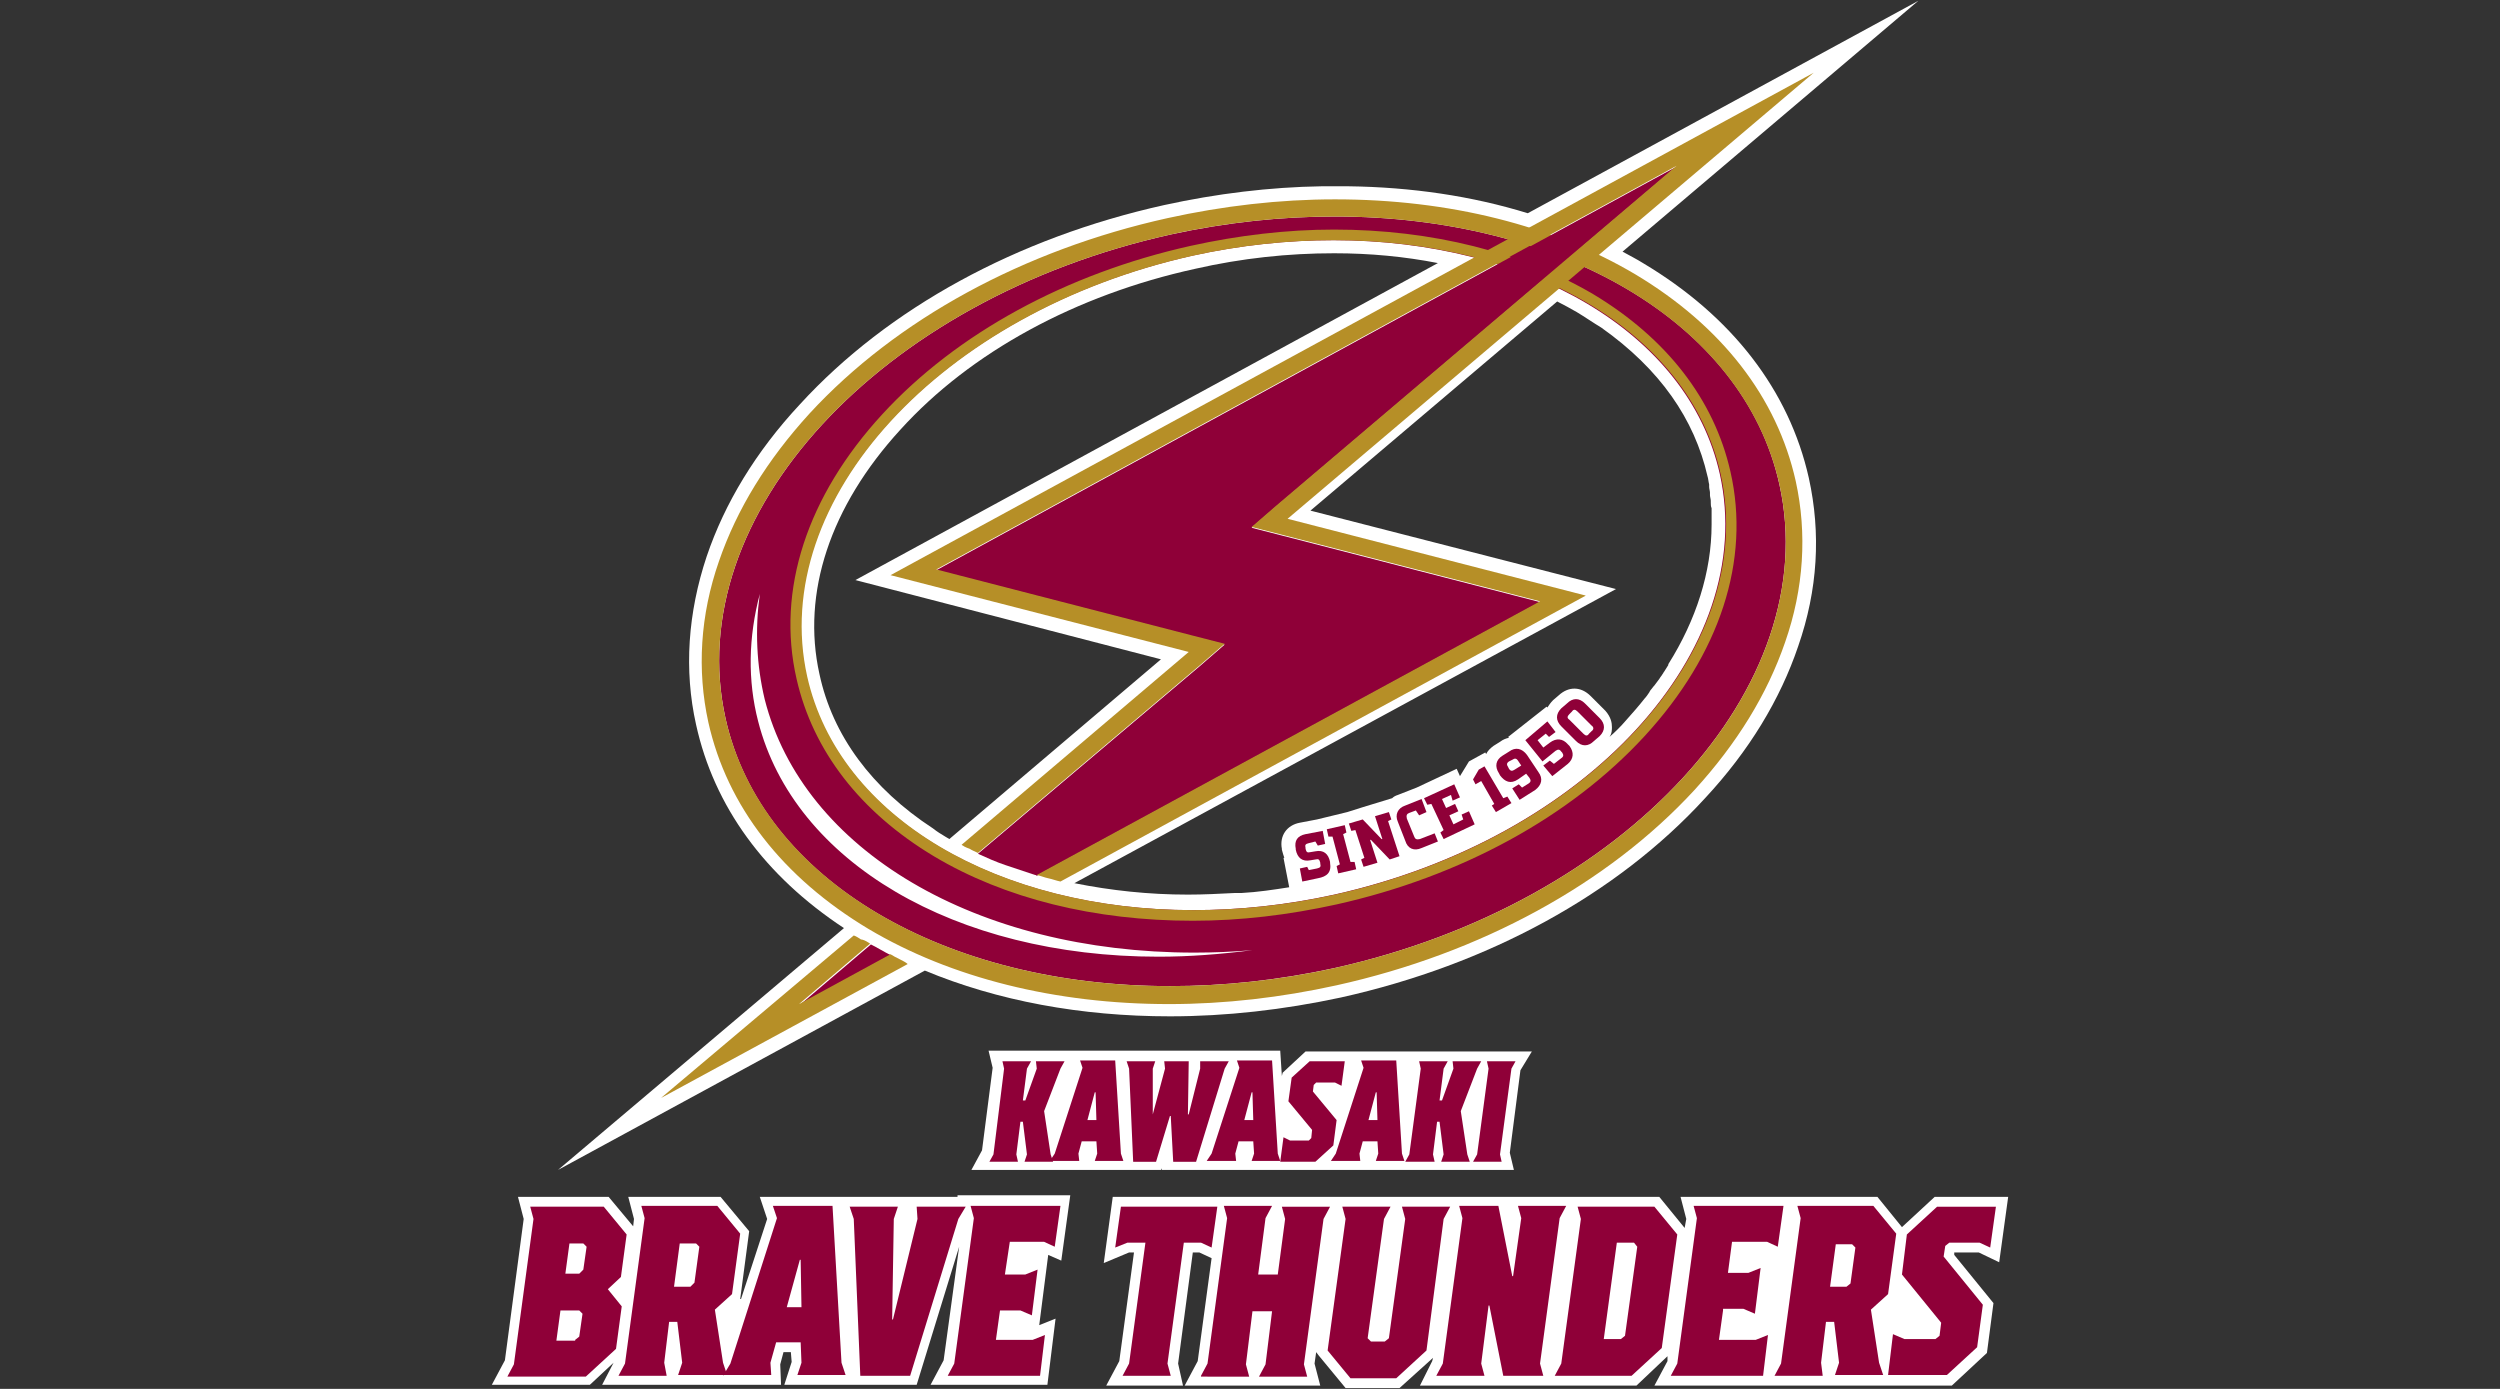<?xml version="1.0" encoding="utf-8"?>
<!-- Generator: Adobe Illustrator 25.4.1, SVG Export Plug-In . SVG Version: 6.00 Build 0)  -->
<svg version="1.1" id="レイヤー_1" xmlns="http://www.w3.org/2000/svg" xmlns:xlink="http://www.w3.org/1999/xlink" x="0px"
	 y="0px" viewBox="0 0 306 170" style="enable-background:new 0 0 306 170;" xml:space="preserve">
<rect x="0" y="0" width="306" height="170" fill="#333333" stroke="none"/>
<style type="text/css">
	.st0{fill:#FFFFFF;}
	.st1{fill:#8F0038;}
	.st2{fill:#B68F27;}
</style>
<g>
	<path class="st0" d="M201.1,32.2c-0.8-0.5-1.6-0.9-2.5-1.4l36.2-30.7l-47.8,26c-6.8-2.1-14.2-3.2-22-3.3l-3.2,0v0
		c-6.4,0.1-12.9,0.9-19.3,2.3c-18,4-33.8,12.6-44.6,24.4c-5.4,5.8-9.2,12.1-11.4,18.6C84.2,75,83.7,82,85.2,88.7
		c2.2,10,8.4,18.5,18.1,24.9l-35,29.6l44.9-24.4c8.9,3.7,19.1,5.6,30,5.6c6.9,0,13.9-0.8,20.9-2.3c18-4,33.8-12.6,44.6-24.4
		c5.4-5.8,9.2-12.1,11.4-18.6c2.4-6.9,2.8-13.8,1.3-20.6C219,47.8,212,38.7,201.1,32.2z M146.3,32.9c5.7-1.3,11.4-1.9,17-1.9
		c4.4,0,8.6,0.4,12.7,1.2L104.7,71l37.4,9.7l-25.9,22c-0.2-0.1-0.3-0.2-0.5-0.3c-0.5-0.3-1-0.6-1.5-1c-7.5-4.9-12.3-11.4-13.9-18.9
		c-2.2-9.9,1.3-20.5,9.9-29.9C118.8,43.1,131.7,36.1,146.3,32.9z M209,58.3c0.1,0.3,0.1,0.6,0.2,1c0,0.1,0,0.2,0,0.3
		c0,0.2,0.1,0.5,0.1,0.7c0,0.1,0,0.2,0,0.3c0,0.2,0.1,0.5,0.1,0.7c0,0.1,0,0.2,0,0.2c0,0.2,0,0.5,0.1,0.7c0,0.1,0,0.1,0,0.2
		c0,0.3,0,0.5,0,0.8c0,0,0,0.1,0,0.1c0,0.3,0,0.6,0,0.9c0,0,0,0,0,0c0,5.8-1.9,11.7-5.3,17.1c0,0,0,0,0,0.1
		c-0.2,0.3-0.3,0.5-0.5,0.8c-0.1,0.1-0.1,0.2-0.2,0.3c-0.1,0.2-0.3,0.4-0.4,0.6c-0.1,0.1-0.2,0.3-0.3,0.4c-0.1,0.1-0.2,0.3-0.3,0.4
		c-0.2,0.2-0.3,0.4-0.5,0.6c0,0.1-0.1,0.1-0.1,0.2c-0.2,0.3-0.4,0.6-0.6,0.8c0,0,0,0,0,0c-0.7,0.9-1.5,1.8-2.3,2.7
		c-0.6,0.7-1.3,1.4-2,2c0.3-0.4,0.3-0.9,0.3-1.2c0-0.5-0.1-1.2-0.8-2l-1.8-1.8c-1.2-1.2-2.7-1.2-3.9-0.1l-0.7,0.6
		c-0.3,0.3-0.5,0.6-0.7,0.9l-0.1-0.1l-4.7,3.7l0.1,0.1c-0.4,0.1-0.7,0.2-1.1,0.5l-0.8,0.5c-0.4,0.3-0.7,0.6-0.9,1l-0.1-0.2l-2,1.1
		l-1.1,1.8l-0.4-0.9l-4.9,2.3l-2.3,0.9c-0.3,0.1-0.5,0.2-0.7,0.4l0,0l-3.6,1.1l0,0l-1.9,0.6l-3.7,0.9l-2.1,0.4
		c-1.6,0.3-2.5,1.6-2.2,3.2l0,0.1c0.1,0.4,0.2,0.7,0.3,1l-0.1,0l0.7,3.6c-1.9,0.3-3.9,0.6-5.8,0.7c-0.1,0-0.1,0-0.2,0
		c-0.2,0-0.4,0-0.6,0c-1.9,0.1-3.9,0.2-5.8,0.2c-4.8,0-9.4-0.5-13.9-1.4l66.3-36l-37.4-9.6l30.2-25.6c0.8,0.4,1.7,0.9,2.4,1.3
		c1,0.6,2,1.3,3,1.9C203.2,45.2,207.4,51.3,209,58.3z"/>
	<path class="st0" d="M187.5,128.7h-4h-3h-5.8h-2.6h-0.1h-0.9h-5.2h-1h-5.1l-2.8,2.6l-0.1,0.4l-0.2-3.1h-4.3h-2.9h-12.1h-1.3h-3.8
		h-2h-9.3l0.5,2.1l-1.3,10.1l-1.3,2.4h7.2h4.2h7h1.5h3.3l0.1-0.2l0,0.2h3.1h1.7h8.2h2.9h2.5h0.7h8.6h3.5h4.9h3.1h3.9l-0.5-2.1
		l1.3-10.1L187.5,128.7z"/>
	<g>
		<path class="st0" d="M117.2,146.5h-14.1h-0.8H93l0.9,2.7l-3.2,9.8l-0.1,0l1.1-8.3l-3.5-4.2H76.9l0.7,2.7l-0.1,0.9l-3-3.6H63.4
			l0.7,2.7l-2.3,17.3l-1.6,3h12l2.9-2.7l-1.4,2.7h12.6h4.2h5.1l-0.1-2.5l0.4-1.5h0.9l0.1,1.2l-0.9,2.8h8.1h1.1h7l5.2-16.9l-1.9,13.9
			l-1.6,3h14.3l1-8.1l-2,0.8l1.1-8.6l1.6,0.7l1.1-8h-10.8H117.2z"/>
		<polygon class="st0" points="242.2,153.3 244.7,154.5 245.8,146.5 236.8,146.5 232.8,150.2 229.8,146.5 219.6,146.5 218.4,146.5 
			205.7,146.5 206.4,149.2 206.2,150.3 203.1,146.5 193.5,146.5 191.6,146.5 179.5,146.5 177,146.5 164.8,146.5 162.7,146.5 
			150.4,146.5 148.2,146.5 136.2,146.5 135.1,154.6 138.2,153.3 138.8,153.3 137,166.6 135.4,169.6 144.8,169.6 144.2,166.9 
			146,153.3 146.8,153.3 148.3,154 146.6,166.6 145,169.6 161.6,169.6 160.9,166.9 161.1,165.5 161.4,165.9 161.4,165.9 
			164.7,169.9 171.3,169.9 175.4,166.2 175.3,166.6 173.8,169.6 188.4,169.6 190.4,169.6 200.3,169.6 204.1,166 204.1,166.6 
			202.5,169.6 215.2,169.6 216.8,169.6 229.9,169.6 232.1,169.6 238.9,169.6 243.2,165.6 244,159.5 239.2,153.6 239.2,153.3 		"/>
	</g>
	<g>
		<path class="st1" d="M122.9,130.8l-0.2-0.9h3.5l-0.5,0.9l-0.5,3.9h0.3l1.4-3.9l-0.1-0.9h3.5l-0.5,0.9l-2,5.2l0.8,5.3l0.3,0.9h-3.5
			l0.3-0.9l-0.5-4h-0.3l-0.5,4l0.2,0.9h-3.5l0.5-0.9L122.9,130.8z"/>
		<path class="st1" d="M128.5,142.1l0.6-0.9l3.4-10.5l-0.3-0.9h4.3l0.7,11.4l0.3,0.9h-3.5l0.3-0.9l-0.1-1.5h-1.8l-0.4,1.5l0.1,0.9
			H128.5z M133.1,137.1h1.1l-0.1-3.4H134L133.1,137.1z"/>
		<path class="st1" d="M141.1,136.4L141.1,136.4l1.5-5.6l-0.1-0.9h3l-0.1,6.5h0.1l1.4-5.6l0-0.9h3.5l-0.5,0.9l-3.5,11.4h-2.8
			l-0.3-5.6h-0.1l-1.7,5.6h-2.8l-0.5-11.4l-0.3-0.9h3.5l-0.3,0.9L141.1,136.4z"/>
		<path class="st1" d="M147.7,142.1l0.6-0.9l3.4-10.5l-0.3-0.9h4.3l0.7,11.4l0.3,0.9h-3.5l0.3-0.9l-0.1-1.5h-1.8l-0.4,1.5l0.1,0.9
			H147.7z M152.3,137.1h1.1l-0.1-3.4h-0.1L152.3,137.1z"/>
		<path class="st1" d="M161.1,132.5l-0.3,0.3l-0.1,0.8l2.9,3.5l-0.4,3.1l-2.2,2h-4.3l0.4-3l0.8,0.4h2.3l0.3-0.3l0.1-1l-2.9-3.5
			l0.4-2.9l2.2-2h4.3l-0.4,3l-0.8-0.4H161.1z"/>
		<path class="st1" d="M162.9,142.1l0.6-0.9l3.4-10.5l-0.3-0.9h4.3l0.7,11.4l0.3,0.9h-3.5l0.3-0.9l-0.1-1.5h-1.8l-0.4,1.5l0.1,0.9
			H162.9z M167.5,137.1h1.1l-0.1-3.4h-0.1L167.5,137.1z"/>
		<path class="st1" d="M173.9,130.8l-0.2-0.9h3.5l-0.5,0.9l-0.5,3.9h0.3l1.4-3.9l-0.1-0.9h3.5l-0.5,0.9l-2,5.2l0.8,5.3l0.3,0.9h-3.5
			l0.3-0.9l-0.5-4h-0.3l-0.5,4l0.2,0.9H172l0.5-0.9L173.9,130.8z"/>
		<path class="st1" d="M185.5,129.9l-0.5,0.9l-1.4,10.5l0.2,0.9h-3.5l0.5-0.9l1.4-10.5l-0.2-0.9H185.5z"/>
	</g>
	<g>
		<path class="st1" d="M65.3,149.2l-0.4-1.5h9l2.8,3.4l-0.7,5.2l-1.6,1.5l1.7,2.1l-0.7,5.2l-3.7,3.4h-9.6l0.8-1.5L65.3,149.2z
			 M70.4,164l0.5-0.4l0.4-2.8l-0.4-0.4h-2.3l-0.5,3.7H70.4z M71.4,155.4l0.4-2.8l-0.4-0.4h-1.7l-0.5,3.7h1.7L71.4,155.4z"/>
		<path class="st1" d="M81.6,168.4h-5.9l0.8-1.5l2.4-17.8l-0.4-1.5h9.3l2.8,3.4l-1,7.4l-2.1,1.9l1,6.5l0.5,1.5H83l0.5-1.5l-0.6-5h-1
			l-0.6,5L81.6,168.4z M82.5,157.5h2L85,157l0.6-4.4l-0.4-0.4h-2L82.5,157.5z"/>
		<path class="st1" d="M88.5,168.4l0.9-1.5l5.7-17.8l-0.5-1.5h7.3l1.1,19.2l0.5,1.5h-5.9l0.5-1.5l-0.1-2.5h-3l-0.7,2.5l0.1,1.5H88.5
			z M96.3,160h1.8l-0.1-5.8h-0.1L96.3,160z"/>
		<path class="st1" d="M118.2,147.7l-0.9,1.5l-5.9,19.2h-6.1l-0.8-19.2l-0.5-1.5h5.9l-0.5,1.5l-0.2,12.3h0.1l3-12.3l-0.1-1.5H118.2z
			"/>
		<path class="st1" d="M122.4,160.4l-0.5,3.6h4.5l1.5-0.6l-0.6,5H116l0.8-1.5l2.4-17.8l-0.4-1.5h11l-0.7,5l-1.3-0.6h-4.2L123,156
			h2.5l1.5-0.6l-0.7,5.6l-1.4-0.6H122.4z"/>
		<path class="st1" d="M137.4,168.4l0.8-1.5l2-14.8H138l-1.5,0.6l0.7-5H149l-0.7,5l-1.3-0.6h-2.1l-2,14.8l0.4,1.5H137.4z"/>
		<path class="st1" d="M147,168.4l0.8-1.5l2.4-17.8l-0.4-1.5h5.9l-0.8,1.5L154,156h2.4l0.9-6.8l-0.4-1.5h5.9l-0.8,1.5l-2.4,17.8
			l0.4,1.5h-5.9l0.8-1.5l0.8-6.5h-2.4l-0.8,6.5l0.4,1.5H147z"/>
		<path class="st1" d="M174.6,165.3l-3.7,3.4h-5.6l-2.8-3.4l2.2-16.1l-0.4-1.5h5.9l-0.8,1.5l-2,14.6l0.4,0.4h1.7l0.5-0.4l2-14.6
			l-0.4-1.5h5.9l-0.8,1.5L174.6,165.3z"/>
		<path class="st1" d="M188.5,166.9l0.4,1.5H184l-1.7-8.6h-0.1l-0.9,7.1l0.4,1.5h-5.9l0.8-1.5l2.4-17.8l-0.4-1.5h4.8l1.7,8.6h0.1
			l1-7.1l-0.4-1.5h5.9l-0.8,1.5L188.5,166.9z"/>
		<path class="st1" d="M193.5,149.2l-0.4-1.5h9.4l2.8,3.4l-1.9,13.9l-3.7,3.4h-9.4l0.8-1.5L193.5,149.2z M200,152.1h-2.1l-1.6,11.8
			h2.1l0.5-0.4l1.5-10.9L200,152.1z"/>
		<path class="st1" d="M210.9,160.4l-0.5,3.6h4.5l1.5-0.6l-0.6,5h-11.3l0.8-1.5l2.4-17.8l-0.4-1.5h11l-0.7,5l-1.3-0.6H212l-0.5,3.8
			h2.5l1.5-0.6l-0.7,5.6l-1.4-0.6H210.9z"/>
		<path class="st1" d="M223.1,168.4h-5.9l0.8-1.5l2.4-17.8l-0.4-1.5h9.3l2.8,3.4l-1,7.4l-2.1,1.9l1,6.5l0.5,1.5h-5.9l0.5-1.5l-0.6-5
			h-1l-0.6,5L223.1,168.4z M224,157.5h2l0.5-0.4l0.6-4.4l-0.4-0.4h-2L224,157.5z"/>
		<path class="st1" d="M238.6,152.1l-0.5,0.4l-0.2,1.3l4.8,5.9l-0.7,5.2l-3.7,3.4h-7.2l0.6-5l1.4,0.6h3.8l0.5-0.4l0.2-1.6l-4.8-5.9
			l0.6-4.9l3.7-3.4h7.2l-0.7,5l-1.3-0.6H238.6z"/>
	</g>
	<path class="st1" d="M217.8,59.3c-4.4-20-27.1-32.8-54.4-32.8c-6.5,0-13.2,0.7-20.1,2.2c-35.6,7.9-60,34.4-54.5,59.2
		c4.4,20,27.1,32.8,54.4,32.8c6.5,0,13.2-0.7,20.1-2.2C198.9,110.6,223.3,84.1,217.8,59.3z M141.8,117.1c-24.9,0-44.6-11.6-49-28.8
		C91.5,83.3,91.6,78,93,72.7c-0.6,4.4-0.4,8.7,0.6,12.9c4.7,18.5,25.9,31,52.6,31c2.4,0,4.7-0.1,7.1-0.3
		C149.4,116.8,145.6,117.1,141.8,117.1z M163.3,109.5c-5.9,1.3-11.7,1.9-17.3,1.9c-23.7,0-43.4-11.2-47.3-28.6
		c-4.8-21.6,16.4-44.6,47.2-51.5c5.9-1.3,11.7-1.9,17.3-1.9c23.7,0,43.4,11.2,47.3,28.6C215.3,79.6,194.2,102.6,163.3,109.5z"/>
	<g>
		<path class="st1" d="M160.2,106.5l1-0.2c0.4-0.1,0.5-0.2,0.4-0.6l0-0.1c-0.1-0.4-0.2-0.5-0.6-0.4l-0.6,0.1c-1,0.2-1.6-0.3-1.8-1.3
			l0-0.1c-0.2-1,0.2-1.6,1.2-1.8l2.1-0.4l0.3,1.6l-0.9,0.2L161,103l-0.8,0.2c-0.4,0.1-0.5,0.2-0.4,0.6l0,0.1
			c0.1,0.4,0.2,0.5,0.6,0.4l0.6-0.1c1-0.2,1.6,0.3,1.8,1.3l0,0.1c0.2,1.2-0.4,1.7-1.5,1.9l-1.9,0.4l-0.3-1.6l0.9-0.2L160.2,106.5z"
			/>
		<path class="st1" d="M165.3,105.5l0.5,0l0.2,0.9l-2.2,0.5l-0.2-0.9l0.4-0.2l-0.9-3.4l-0.5,0l-0.2-0.9l2.2-0.5l0.2,0.9l-0.4,0.2
			L165.3,105.5z"/>
		<path class="st1" d="M170,99.4l0.3,0.9l-0.4,0.2l1.4,4.3l-1.2,0.4l-2.3-2.4l-0.1,0l0.9,2.8l-1.7,0.5l-0.3-0.9l0.4-0.2l-1.1-3.4
			l-0.5,0.1l-0.3-0.9l1.7-0.5l2.3,2.4l0.1,0l-0.9-2.8L170,99.4z"/>
		<path class="st1" d="M173.3,99.2l-0.8,0.3c-0.3,0.1-0.4,0.3-0.3,0.7l0.9,2.2c0.1,0.3,0.3,0.4,0.7,0.3l1.8-0.7l0.4,1l-2,0.8
			c-0.9,0.4-1.7,0.1-2-0.9l-0.9-2.3c-0.4-0.9,0-1.7,0.9-2l2-0.8l0.6,1.6l-0.9,0.4L173.3,99.2z"/>
		<path class="st1" d="M177.6,97.3l-1.1,0.5l0.5,1.1l1.1-0.5l0.4,0.9l-1.1,0.5l0.5,1.1l1.2-0.6l-0.2-0.6l0.9-0.4l0.7,1.6l-3.8,1.8
			l-0.4-0.8l0.4-0.3l-1.5-3.2l-0.5,0.1l-0.4-0.8l3.7-1.7l0.7,1.6l-0.9,0.4L177.6,97.3z"/>
		<path class="st1" d="M182.9,98.4l-1.6-2.8l-0.7,0.4l-0.3-0.6l0.7-1.2l0.7-0.4l2.3,3.9l0.5-0.2l0.5,0.8l-1.9,1.1l-0.5-0.8
			L182.9,98.4z"/>
		<path class="st1" d="M186.8,94.7l-1,0.7c-0.9,0.6-1.6,0.3-2.2-0.5l-0.1-0.2c-0.6-0.9-0.4-1.7,0.4-2.2l0.8-0.5
			c0.8-0.6,1.6-0.4,2.2,0.4l1.4,2.1c0.6,0.8,0.4,1.6-0.4,2.2l-1.9,1.2l-0.9-1.4l0.8-0.5l0.4,0.4l0.8-0.5c0.3-0.2,0.3-0.4,0.1-0.7
			L186.8,94.7z M186.2,93.7l-0.4-0.6c-0.2-0.3-0.4-0.3-0.7-0.1l-0.4,0.2c-0.3,0.2-0.3,0.4-0.1,0.7l0.1,0.2c0.2,0.3,0.4,0.3,0.7,0.1
			L186.2,93.7z"/>
		<path class="st1" d="M189.4,88.3l1,1.3l-0.8,0.6l-0.4-0.4l-1,0.8l0.7,0.9l0.8-0.6c0.8-0.6,1.6-0.5,2.2,0.2l0.2,0.2
			c0.6,0.8,0.5,1.6-0.2,2.2L190,95l-1.1-1.3l0.8-0.6l0.5,0.4l0.9-0.7c0.3-0.2,0.3-0.4,0.1-0.7l-0.1-0.1c-0.2-0.3-0.4-0.3-0.7-0.1
			l-1.6,1.3l-2.1-2.6L189.4,88.3z"/>
		<path class="st1" d="M195.8,87.9c0.7,0.7,0.7,1.5,0,2.2l-0.7,0.6c-0.7,0.7-1.5,0.7-2.2,0l-1.8-1.8c-0.7-0.7-0.7-1.5,0-2.2l0.7-0.6
			c0.7-0.7,1.5-0.7,2.2,0L195.8,87.9z M193.8,89.8c0.3,0.3,0.5,0.3,0.7,0l0.3-0.3c0.3-0.2,0.3-0.5,0-0.7l-1.7-1.7
			c-0.3-0.3-0.5-0.3-0.7,0l-0.3,0.3c-0.3,0.3-0.3,0.5,0,0.7L193.8,89.8z"/>
	</g>
	<path class="st2" d="M163.4,24.4c-6.8,0-13.7,0.8-20.5,2.3c-17.6,3.9-33.2,12.4-43.8,23.9c-5.2,5.7-8.9,11.7-11.1,18.1
		c-2.3,6.6-2.7,13.3-1.3,19.7c2.3,10.3,9.1,19,19.6,25.3c10.1,6,22.9,9.2,36.8,9.2c6.8,0,13.7-0.8,20.5-2.3
		c17.6-3.9,33.2-12.4,43.8-23.9c5.2-5.7,8.9-11.7,11.1-18.1c2.3-6.6,2.7-13.3,1.3-19.7c-2.3-10.3-9.1-19-19.6-25.3
		C190.1,27.6,177.4,24.4,163.4,24.4 M163.4,26.5 M217.8,59.3c5.5,24.8-18.9,51.3-54.5,59.2c-6.8,1.5-13.6,2.2-20.1,2.2
		c-27.3,0-49.9-12.8-54.4-32.8c-5.5-24.8,18.9-51.3,54.5-59.2c6.8-1.5,13.6-2.2,20.1-2.2C190.7,26.5,213.3,39.3,217.8,59.3z"/>
	<path class="st2" d="M163.3,28.1c-5.8,0-11.7,0.7-17.6,2c-15.2,3.4-28.6,10.7-37.7,20.6c-9.2,10-13,21.5-10.5,32.4
		c2,8.8,7.8,16.3,16.8,21.7c8.7,5.2,19.7,7.9,31.7,7.9c5.8,0,11.7-0.7,17.6-2c15.2-3.4,28.6-10.7,37.7-20.6
		c9.2-10,13-21.5,10.5-32.4c-2-8.8-7.8-16.3-16.8-21.7C186.3,30.9,175.3,28.1,163.3,28.1 M163.3,29.4 M210.6,58
		c4.8,21.6-16.4,44.6-47.2,51.5c-5.9,1.3-11.7,1.9-17.3,1.9c-23.7,0-43.4-11.2-47.3-28.6c-4.8-21.6,16.4-44.6,47.2-51.5
		c5.9-1.3,11.7-1.9,17.3-1.9C187,29.4,206.7,40.5,210.6,58z"/>
	<path class="st1" d="M126.7,107.1c0.1,0,0.1,0,0.2,0.1l61.6-33.5l-31.4-8.1l-3.9-1l3-2.6l49-41.6l-90.6,49.4l31.4,8.1l3.9,1l-3,2.6
		l-27.2,23c1.1,0.5,2.2,1,3.4,1.4C124.3,106.3,125.5,106.7,126.7,107.1z"/>
	<path class="st1" d="M109,116.9c-0.8-0.4-1.6-0.9-2.4-1.3l-8.7,7.4L109,116.9z"/>
	<path class="st2" d="M222,8.9L109,70.4l36.5,9.4l-27.8,23.6c0.1,0.1,0.2,0.1,0.3,0.2c0.2,0.1,0.4,0.2,0.7,0.3
		c0.3,0.2,0.6,0.3,1,0.5c0,0,0,0,0,0l27.2-23l3-2.6l-3.9-1l-31.4-8.1l90.6-49.4l-49,41.6l-3,2.6l3.9,1l31.4,8.1l-61.6,33.5
		c0.5,0.1,0.9,0.3,1.4,0.4c0.5,0.1,1,0.3,1.5,0.4l64.3-35l-36.5-9.4L222,8.9z"/>
	<path class="st2" d="M110.1,117.4c-0.4-0.2-0.8-0.4-1.1-0.6l-11.2,6.1l8.7-7.4c-0.3-0.2-0.6-0.4-1-0.5c0,0,0,0-0.1,0
		c-0.3-0.2-0.6-0.4-0.9-0.5l-23.6,19.9l30.2-16.4C110.9,117.8,110.5,117.6,110.1,117.4z"/>
</g>
</svg>
